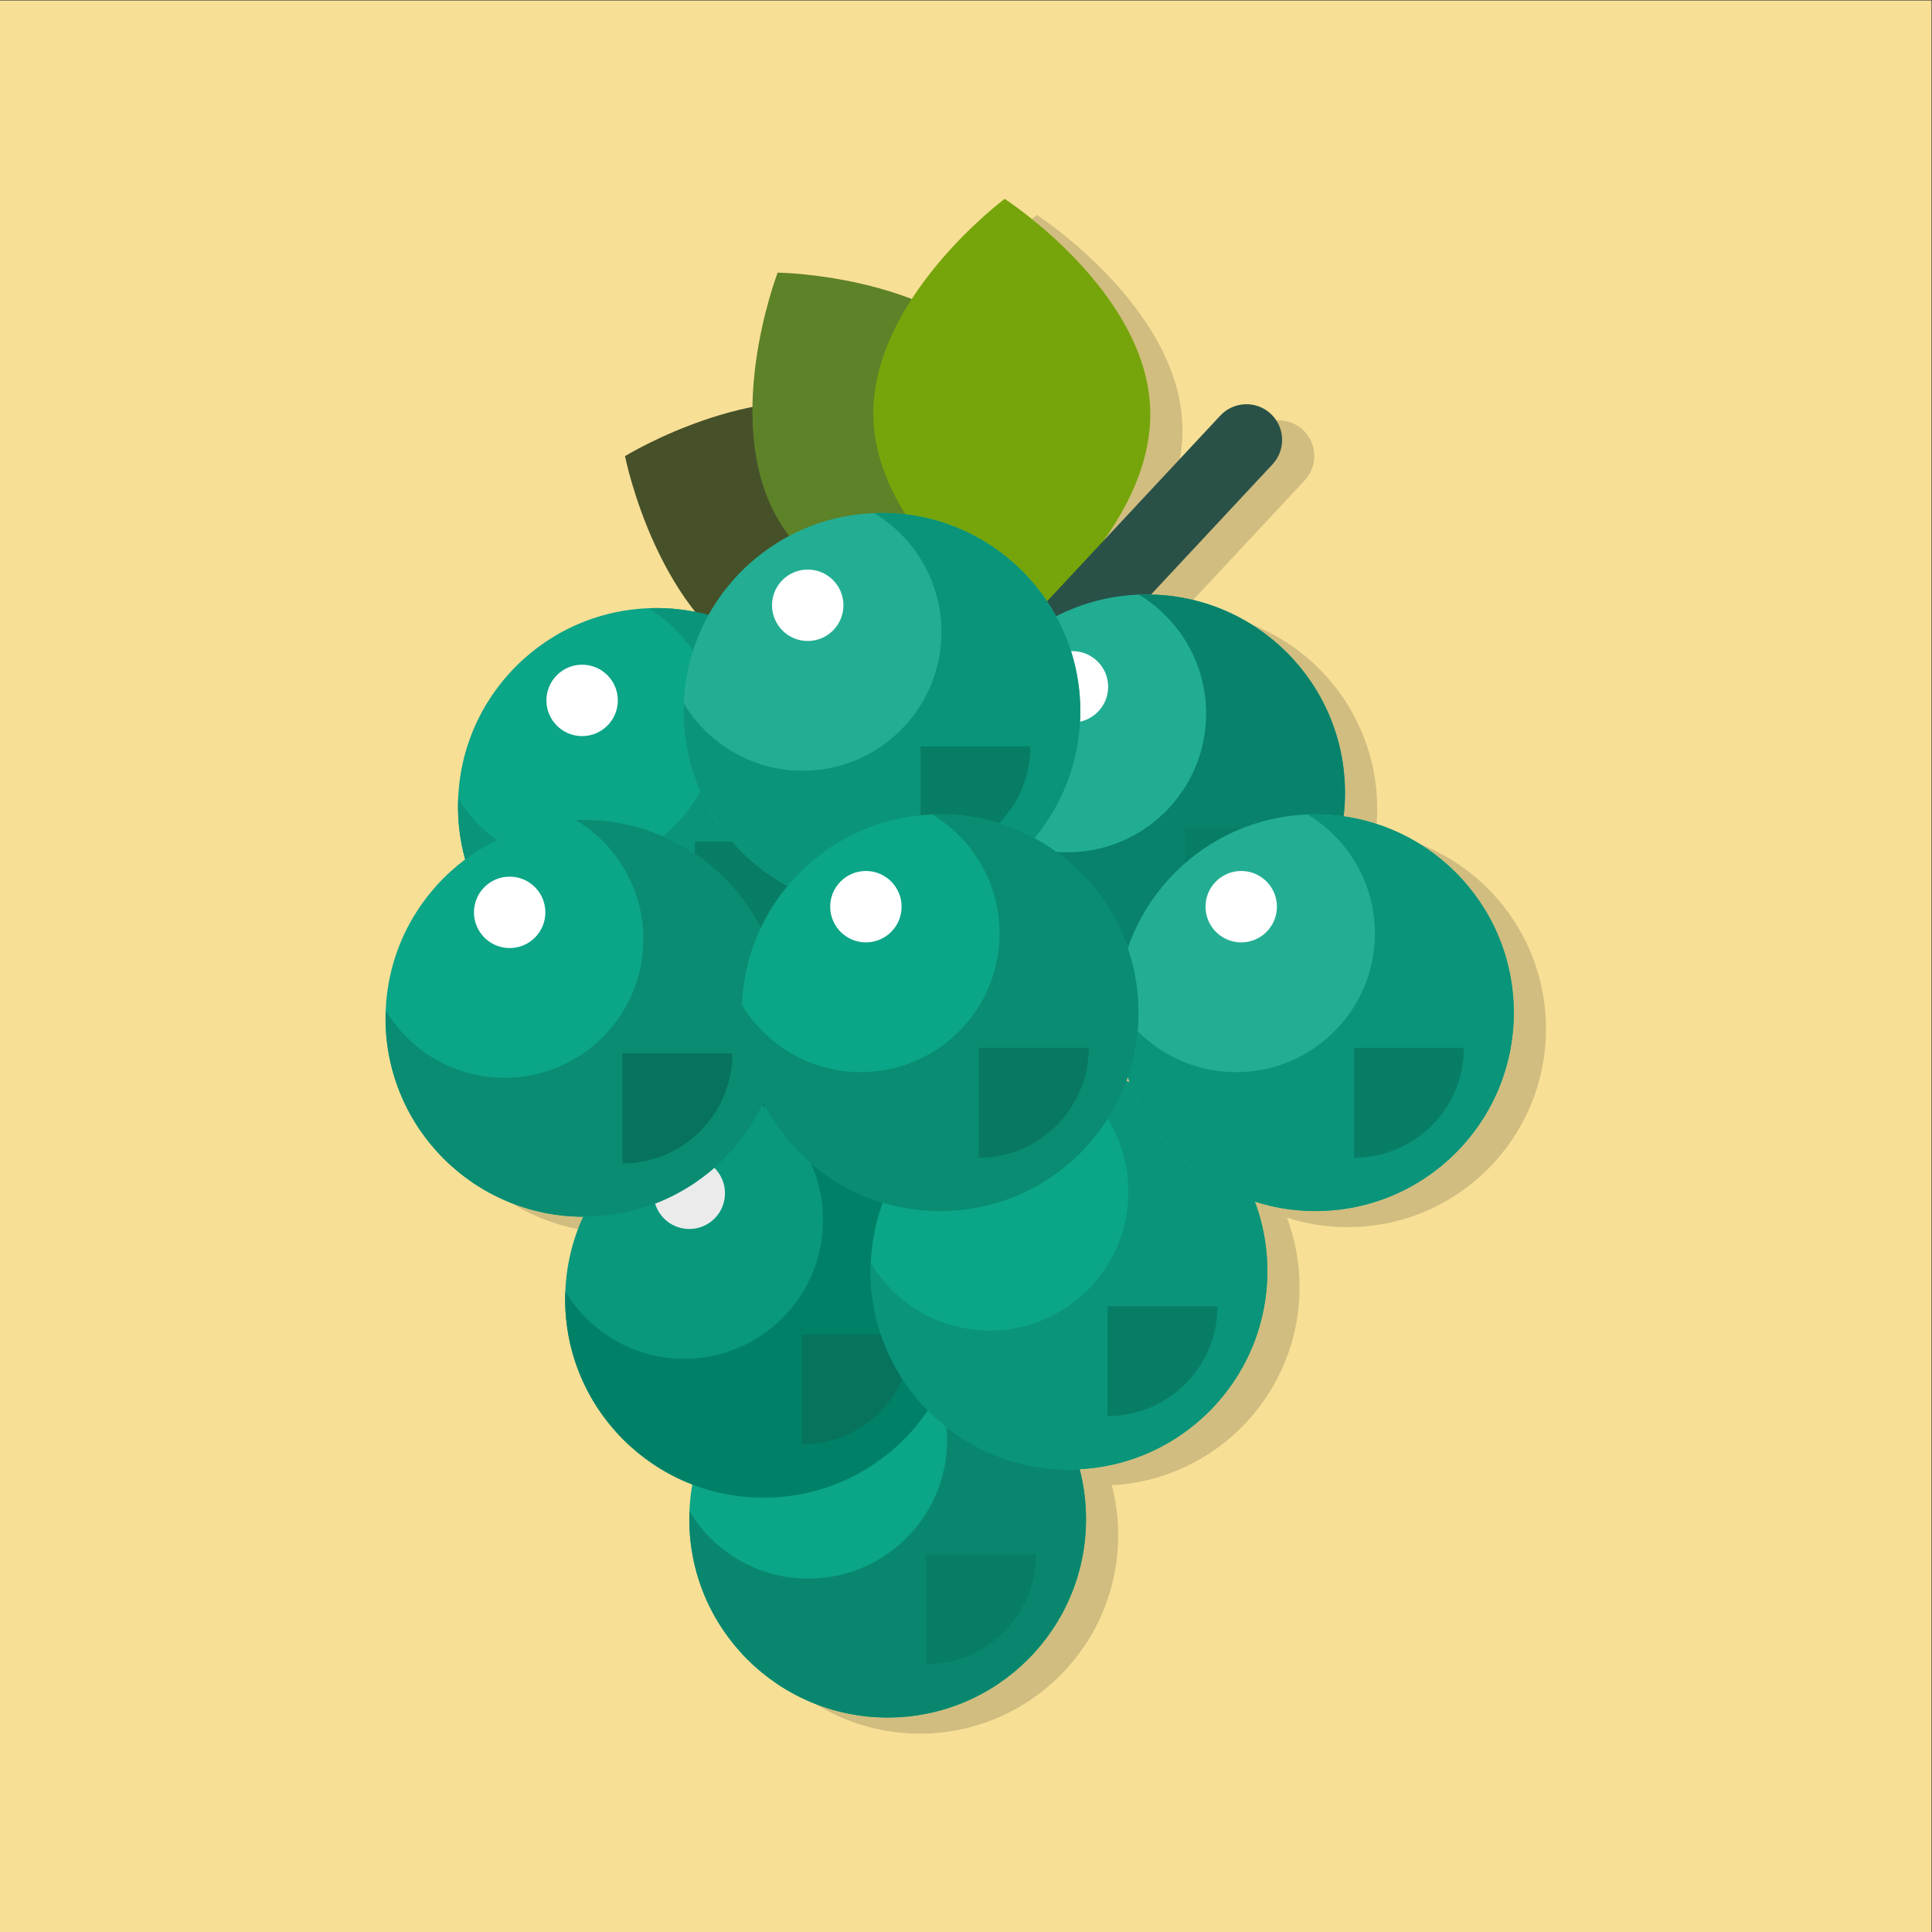 <?xml version="1.0" encoding="UTF-8"?>
<svg version="1.1" viewBox="0 0 800 800" xml:space="preserve" xmlns="http://www.w3.org/2000/svg"><rect x="0" y="0" width="800" height="800" fill="#333333" stroke="none"/><defs><clipPath id="a"><path d="m0 600h600v-600h-600z"/></clipPath></defs><g transform="matrix(1.333 0 0 -1.333 0 800)"><g clip-path="url(#a)"><path d="m600 0h-600v600h600z" fill="#f8df96"/><path d="m360.33 260.6c0.185-0.54 0.368-1.081 0.567-1.615-0.336 0.109-0.672 0.213-1.011 0.316 0.157 0.429 0.296 0.865 0.444 1.299m67.033 80.961c0.284 2.399 0.447 4.835 0.447 7.31 0 33.582-26.871 60.87-60.282 61.584l37.765 40.479c4.179 4.479 3.934 11.498-0.544 15.676-4.48 4.179-11.498 3.936-15.676-0.543l-36.222-38.827c8.167 11.481 14.948 25.676 14.446 40.809-1.224 36.873-45.212 65.337-45.212 65.337s-16.825-12.548-28.868-31.108c-20.656 7.929-41.643 8.184-41.643 8.184s-7.543-19.587-7.837-41.709c-21.701-4.306-39.593-15.279-39.593-15.279s5.478-27.796 21.813-48.396c-3.904 0.776-7.939 1.19-12.071 1.19-0.118 0-0.235-9e-3 -0.353-9e-3 -0.706-4e-3 -1.405-0.015-2.099-0.044 4e-3 -2e-3 9e-3 -6e-3 0.014-9e-3 -32.092-1.25-57.872-27.033-59.119-59.125l-0.012 0.018c-0.034-0.811-0.051-1.621-0.051-2.448 0-4.753 0.556-9.374 1.576-13.818 0.203-0.888 0.424-1.769 0.666-2.642-14.42-10.784-23.944-27.738-24.691-46.946l-0.011 0.018c-0.034-0.811-0.051-1.621-0.051-2.448 0-4.356 0.458-8.603 1.318-12.704 5.841-27.866 30.503-48.806 60.081-48.911-3.266-7.118-5.216-14.961-5.537-23.226-4e-3 6e-3 -8e-3 0.011-0.012 0.018-0.034-0.81-0.051-1.621-0.051-2.449 0-4.354 0.459-8.602 1.318-12.703 4.318-20.601 18.928-37.406 38.202-44.817-0.481-2.727-0.787-5.512-0.897-8.349-4e-3 7e-3 -9e-3 0.012-0.012 0.019-0.034-0.811-0.051-1.622-0.051-2.449 0-4.801 0.568-9.468 1.607-13.953 6.324-27.307 30.783-47.667 60.013-47.667 34.031 0 61.618 27.587 61.618 61.619 0 5.367-0.689 10.574-1.979 15.537 32.494 1.718 58.313 28.607 58.313 61.529 0 7.595-1.382 14.866-3.896 21.585 5.937-1.904 12.262-2.942 18.831-2.942 34.03 0 61.618 27.588 61.618 61.619 0 31.061-22.987 56.743-52.876 60.99" fill="#d1bd7f"/><path d="m272.6 471.06c33.792-14.805 43.921-66.211 43.921-66.211s-44.659-27.403-78.451-12.598c-33.791 14.806-43.921 66.213-43.921 66.213s44.659 27.402 78.451 12.596" fill="#465129"/><path d="m314.66 484.29c20.694-30.542 1.856-79.433 1.856-79.433s-52.392 0.627-73.086 31.169c-20.695 30.542-1.856 79.434-1.856 79.434s52.392-0.628 73.086-31.17" fill="#5d8227"/><path d="m357.3 473.04c1.223-36.873-40.781-68.19-40.781-68.19s-43.989 28.464-45.213 65.336c-1.223 36.873 40.782 68.191 40.782 68.191s43.988-28.464 45.212-65.337" fill="#76a50b"/><path d="m330.33 386.29-16.22 15.132 64.966 69.636c4.178 4.479 11.196 4.722 15.676 0.543 4.478-4.178 4.723-11.197 0.544-15.676z" fill="#295148"/><path d="m337.36 128.24c0-34.031-27.587-61.618-61.618-61.618s-61.619 27.587-61.619 61.618c0 34.032 27.588 61.619 61.619 61.619s61.618-27.587 61.618-61.619" fill="#0ba587"/><path d="m337.35 128.24c0-34.025-27.575-61.616-61.616-61.616-34.025 0-61.616 27.591-61.616 61.616 0 0.827 0.017 1.638 0.051 2.449 7.531-12.53 21.259-20.922 36.946-20.922 23.792 0 43.092 19.3 43.092 43.092 0 15.687-8.392 29.415-20.921 36.946 0.81 0.034 1.621 0.05 2.448 0.05 34.041 0 61.616-27.59 61.616-61.615" fill="#09876e"/><path d="m263.77 161.17c0-6.126-4.966-11.092-11.092-11.092-6.125 0-11.091 4.966-11.091 11.092 0 6.125 4.966 11.091 11.091 11.091 6.126 0 11.092-4.966 11.092-11.091" fill="#fff"/><path d="m287.71 83.181c18.863 0 34.155 15.291 34.155 34.154h-34.155z" fill="#087d66"/><path d="m298.8 196.54c0-34.031-27.587-61.619-61.618-61.619s-61.619 27.588-61.619 61.619 27.588 61.619 61.619 61.619 61.618-27.588 61.618-61.619" fill="#0a987c"/><path d="m298.79 196.54c0-34.024-27.575-61.615-61.616-61.615-34.025 0-61.616 27.591-61.616 61.615 0 0.828 0.017 1.639 0.051 2.449 7.531-12.529 21.259-20.922 36.946-20.922 23.792 0 43.092 19.301 43.092 43.093 0 15.687-8.392 29.414-20.921 36.946 0.81 0.034 1.621 0.05 2.448 0.05 34.041 0 61.616-27.591 61.616-61.616" fill="#008167"/><path d="m225.21 229.47c0-6.125-4.965-11.091-11.091-11.091-6.125 0-11.091 4.966-11.091 11.091 0 6.126 4.966 11.091 11.091 11.091 6.126 0 11.091-4.965 11.091-11.091" fill="#ebebeb"/><path d="m249.15 151.48c18.864 0 34.155 15.291 34.155 34.155h-34.155z" fill="#07735d"/><path d="m393.69 205.3c0-34.032-27.587-61.619-61.618-61.619s-61.619 27.587-61.619 61.619c0 34.031 27.588 61.619 61.619 61.619s61.618-27.588 61.618-61.619" fill="#0ba587"/><path d="m393.68 205.3c0-34.025-27.575-61.616-61.617-61.616-34.024 0-61.615 27.591-61.615 61.616 0 0.828 0.017 1.638 0.05 2.449 7.532-12.529 21.26-20.922 36.946-20.922 23.792 0 43.093 19.301 43.093 43.092 0 15.687-8.393 29.415-20.922 36.946 0.811 0.034 1.621 0.051 2.448 0.051 34.042 0 61.617-27.591 61.617-61.616" fill="#0a9479"/><path d="m320.1 238.24c0-6.125-4.966-11.091-11.092-11.091-6.125 0-11.091 4.966-11.091 11.091 0 6.126 4.966 11.092 11.091 11.092 6.126 0 11.092-4.966 11.092-11.092" fill="#fff"/><path d="m344.05 160.25c18.863 0 34.155 15.291 34.155 34.154h-34.155z" fill="#087d66"/><path d="m265.51 349.64c0-34.032-27.587-61.62-61.618-61.62s-61.619 27.588-61.619 61.62c0 34.03 27.588 61.618 61.619 61.618s61.618-27.588 61.618-61.618" fill="#0ba587"/><path d="m265.5 349.65c0-34.025-27.574-61.617-61.615-61.617-34.025 0-61.616 27.592-61.616 61.617 0 0.827 0.017 1.637 0.051 2.448 7.531-12.53 21.259-20.922 36.946-20.922 23.792 0 43.092 19.301 43.092 43.093 0 15.687-8.392 29.415-20.921 36.945 0.81 0.034 1.621 0.051 2.448 0.051 34.041 0 61.615-27.591 61.615-61.615" fill="#0a9479"/><path d="m191.92 382.58c0-6.125-4.965-11.091-11.091-11.091-6.125 0-11.091 4.966-11.091 11.091 0 6.126 4.966 11.091 11.091 11.091 6.126 0 11.091-4.965 11.091-11.091" fill="#fff"/><path d="m215.86 304.59c18.864 0 34.155 15.292 34.155 34.155h-34.155z" fill="#087d66"/><path d="m243 283.81c0-34.032-27.587-61.62-61.618-61.62s-61.619 27.588-61.619 61.62c0 34.03 27.588 61.618 61.619 61.618s61.618-27.588 61.618-61.618" fill="#0ba587"/><path d="m242.99 283.81c0-34.025-27.574-61.617-61.615-61.617-34.025 0-61.616 27.592-61.616 61.617 0 0.827 0.017 1.637 0.051 2.448 7.531-12.529 21.259-20.921 36.945-20.921 23.792 0 43.093 19.3 43.093 43.092 0 15.687-8.392 29.415-20.922 36.946 0.811 0.033 1.621 0.05 2.449 0.05 34.041 0 61.615-27.591 61.615-61.615" fill="#0a8c72"/><path d="m169.41 316.74c0-6.125-4.965-11.091-11.091-11.091s-11.091 4.966-11.091 11.091c0 6.126 4.965 11.092 11.091 11.092s11.091-4.966 11.091-11.092" fill="#fff"/><path d="m193.35 238.75c18.863 0 34.154 15.292 34.154 34.155h-34.154z" fill="#07735e"/><path d="m417.81 353.87c0-34.032-27.588-61.619-61.619-61.619s-61.619 27.587-61.619 61.619c0 34.03 27.588 61.618 61.619 61.618s61.619-27.588 61.619-61.618" fill="#21ad92"/><path d="m417.81 353.87c0-34.025-27.575-61.616-61.616-61.616-34.025 0-61.616 27.591-61.616 61.616 0 0.827 0.017 1.638 0.051 2.448 7.531-12.529 21.259-20.921 36.945-20.921 23.792 0 43.093 19.3 43.093 43.092 0 15.687-8.392 29.415-20.922 36.946 0.811 0.034 1.621 0.05 2.449 0.05 34.041 0 61.616-27.59 61.616-61.615" fill="#08826b"/><path d="m344.23 386.8c0-6.125-4.966-11.091-11.092-11.091-6.125 0-11.091 4.966-11.091 11.091 0 6.126 4.966 11.092 11.091 11.092 6.126 0 11.092-4.966 11.092-11.092" fill="#fff"/><path d="m368.17 308.81c18.863 0 34.155 15.291 34.155 34.154h-34.155z" fill="#087d66"/><path d="m470.24 285.57c0-34.031-27.588-61.619-61.618-61.619-34.031 0-61.619 27.588-61.619 61.619s27.588 61.619 61.619 61.619c34.03 0 61.618-27.588 61.618-61.619" fill="#23ae93"/><path d="m470.24 285.57c0-34.024-27.574-61.616-61.615-61.616-34.025 0-61.616 27.592-61.616 61.616 0 0.828 0.017 1.638 0.051 2.449 7.531-12.53 21.258-20.922 36.945-20.922 23.792 0 43.093 19.301 43.093 43.093 0 15.686-8.393 29.415-20.922 36.945 0.81 0.034 1.621 0.051 2.449 0.051 34.041 0 61.615-27.591 61.615-61.616" fill="#0a9479"/><path d="m396.66 318.5c0-6.125-4.966-11.091-11.092-11.091-6.125 0-11.09 4.966-11.09 11.091 0 6.126 4.965 11.092 11.09 11.092 6.126 0 11.092-4.966 11.092-11.092" fill="#fff"/><path d="m420.6 240.51c18.863 0 34.155 15.292 34.155 34.154h-34.155z" fill="#087d66"/><path d="m335.58 379.19c0-34.031-27.588-61.619-61.619-61.619s-61.618 27.588-61.618 61.619 27.587 61.619 61.618 61.619 61.619-27.588 61.619-61.619" fill="#23ae93"/><path d="m335.58 379.2c0-34.025-27.574-61.615-61.616-61.615-34.024 0-61.615 27.59-61.615 61.615 0 0.827 0.016 1.638 0.051 2.449 7.53-12.53 21.258-20.921 36.945-20.921 23.792 0 43.093 19.299 43.093 43.091 0 15.687-8.393 29.415-20.922 36.946 0.81 0.034 1.621 0.051 2.448 0.051 34.042 0 61.616-27.591 61.616-61.616" fill="#0a9479"/><path d="m262 412.13c0-6.126-4.966-11.091-11.091-11.091-6.126 0-11.092 4.965-11.092 11.091s4.966 11.092 11.092 11.092c6.125 0 11.091-4.966 11.091-11.092" fill="#fff"/><path d="m285.94 334.14c18.864 0 34.155 15.292 34.155 34.155h-34.155z" fill="#087d66"/><path d="m353.66 285.57c0-34.031-27.588-61.619-61.618-61.619-34.031 0-61.619 27.588-61.619 61.619s27.588 61.619 61.619 61.619c34.03 0 61.618-27.588 61.618-61.619" fill="#0ba587"/><path d="m353.65 285.57c0-34.024-27.574-61.616-61.615-61.616-34.025 0-61.616 27.592-61.616 61.616 0 0.828 0.017 1.638 0.051 2.449 7.531-12.53 21.259-20.922 36.946-20.922 23.791 0 43.092 19.301 43.092 43.093 0 15.686-8.392 29.415-20.921 36.945 0.81 0.034 1.62 0.051 2.448 0.051 34.041 0 61.615-27.591 61.615-61.616" fill="#098c71"/><path d="m280.07 318.5c0-6.125-4.965-11.091-11.091-11.091s-11.091 4.966-11.091 11.091c0 6.126 4.965 11.092 11.091 11.092s11.091-4.966 11.091-11.092" fill="#fff"/><path d="m304.02 240.51c18.862 0 34.154 15.292 34.154 34.154h-34.154z" fill="#087862"/></g></g></svg>
